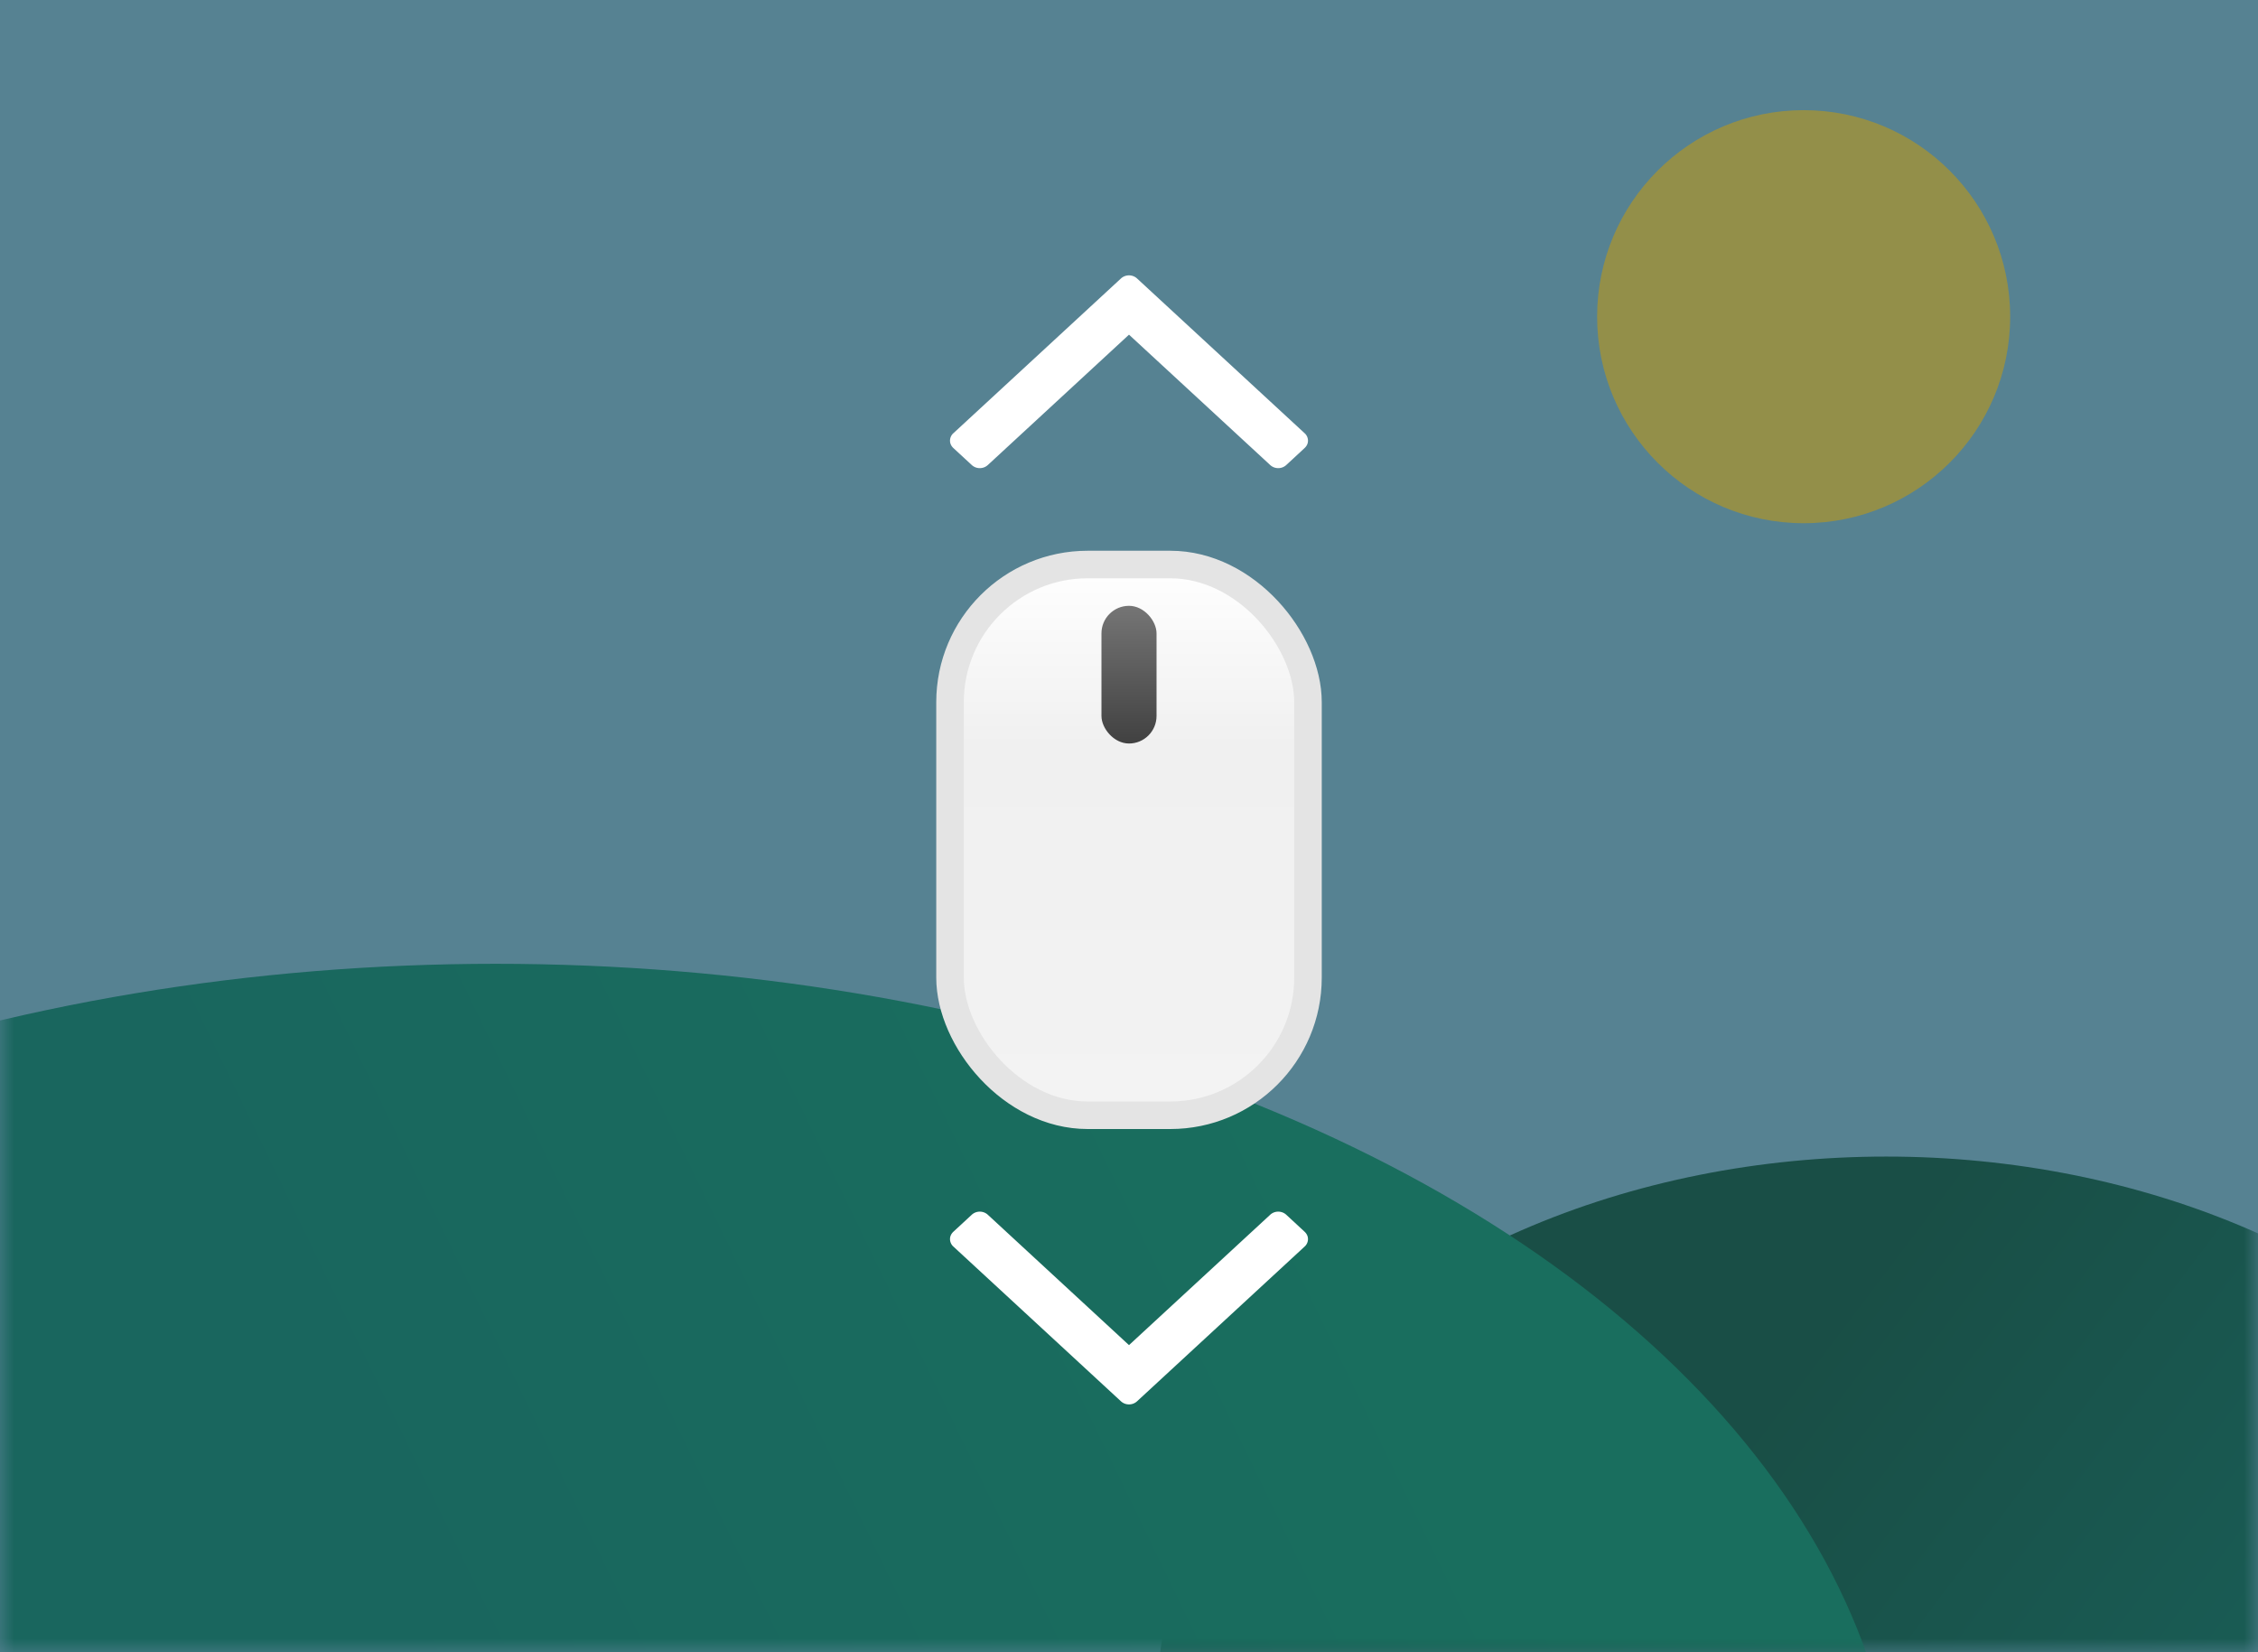 <svg xmlns="http://www.w3.org/2000/svg" xmlns:xlink="http://www.w3.org/1999/xlink" width="82" height="60" viewBox="0 0 82 60">
  <rect x="0" y="0" width="82" height="60" fill="#333333" stroke="none"/>
  <defs>
    <rect id="path-1" width="82" height="60" x="0" y="0"/>
    <linearGradient id="linearGradient-3" x1="72.875%" x2="40.332%" y1="44.674%" y2="25.975%">
      <stop offset="0%" stop-color="#008374"/>
      <stop offset="100%" stop-color="#006A59"/>
    </linearGradient>
    <linearGradient id="linearGradient-4" x1="88.517%" x2="50%" y1="38.481%" y2="50%">
      <stop offset="0%" stop-color="#00AA89"/>
      <stop offset="100%" stop-color="#009989"/>
    </linearGradient>
    <path id="path-5" d="M13.5 34.998a.367.367 0 0 1-.13.277L7.3 40.88A.429.429 0 0 1 7 41a.429.429 0 0 1-.3-.12L.63 35.275a.367.367 0 0 1-.13-.277c0-.104.043-.196.13-.276l.652-.602a.429.429 0 0 1 .3-.12.43.43 0 0 1 .299.12L7 38.847l5.12-4.727a.429.429 0 0 1 .299-.12.43.43 0 0 1 .3.12l.65.602c.088.08.131.172.131.276z"/>
    <path id="path-7" d="M13.5.998a.367.367 0 0 1-.13.277L7.3 6.88A.429.429 0 0 1 7 7a.429.429 0 0 1-.3-.12L.63 1.275A.367.367 0 0 1 .5.998C.5.894.543.802.63.722L1.282.12a.429.429 0 0 1 .3-.12.43.43 0 0 1 .299.12L7 4.847 12.12.12a.429.429 0 0 1 .299-.12.43.43 0 0 1 .3.12l.65.602c.088.08.131.172.131.276z"/>
    <linearGradient id="linearGradient-9" x1="50%" x2="50%" y1="0%" y2="100%">
      <stop offset="0%" stop-color="#FFF"/>
      <stop offset="32.744%" stop-color="#F0F0F0"/>
      <stop offset="100%" stop-color="#F3F3F3"/>
    </linearGradient>
    <linearGradient id="linearGradient-10" x1="50%" x2="50%" y1="0%" y2="100%">
      <stop offset="0%" stop-color="#757575"/>
      <stop offset="100%" stop-color="#414141"/>
    </linearGradient>
  </defs>
  <g fill="none" fill-rule="evenodd" class="snippets_thumbs">
    <g class="s_parallax">
      <rect width="82" height="60" class="bg"/>
      <g class="group" opacity=".5">
        <g class="oval___oval_mask">
          <mask id="mask-2" fill="#fff">
            <use xlink:href="#path-1"/>
          </mask>
          <use fill="#79D1F2" class="mask" xlink:href="#path-1"/>
          <circle cx="65.5" cy="11.5" r="7.5" fill="#F3EC60" class="oval" mask="url(#mask-2)"/>
          <ellipse cx="68.5" cy="62" fill="url(#linearGradient-3)" class="oval" mask="url(#mask-2)" rx="26.5" ry="20"/>
          <ellipse cx="18" cy="67" fill="url(#linearGradient-4)" class="oval" mask="url(#mask-2)" rx="51" ry="32"/>
        </g>
      </g>
      <g class="center_group" transform="translate(34 10)">
        <mask id="mask-6" fill="#fff">
          <use xlink:href="#path-5"/>
        </mask>
        <use fill="#FFF" fill-rule="nonzero" class="angle_down" xlink:href="#path-5"/>
        <mask id="mask-8" fill="#fff">
          <use xlink:href="#path-7"/>
        </mask>
        <use fill="#FFF" fill-rule="nonzero" class="angle_down" transform="matrix(1 0 0 -1 0 7)" xlink:href="#path-7"/>
        <rect width="13" height="20" x=".5" y="10.5" fill="url(#linearGradient-9)" stroke="#E4E4E4" class="rectangle" rx="5"/>
        <rect width="2" height="5" x="6" y="12" fill="url(#linearGradient-10)" class="rectangle" rx="1"/>
      </g>
    </g>
  </g>
</svg>
